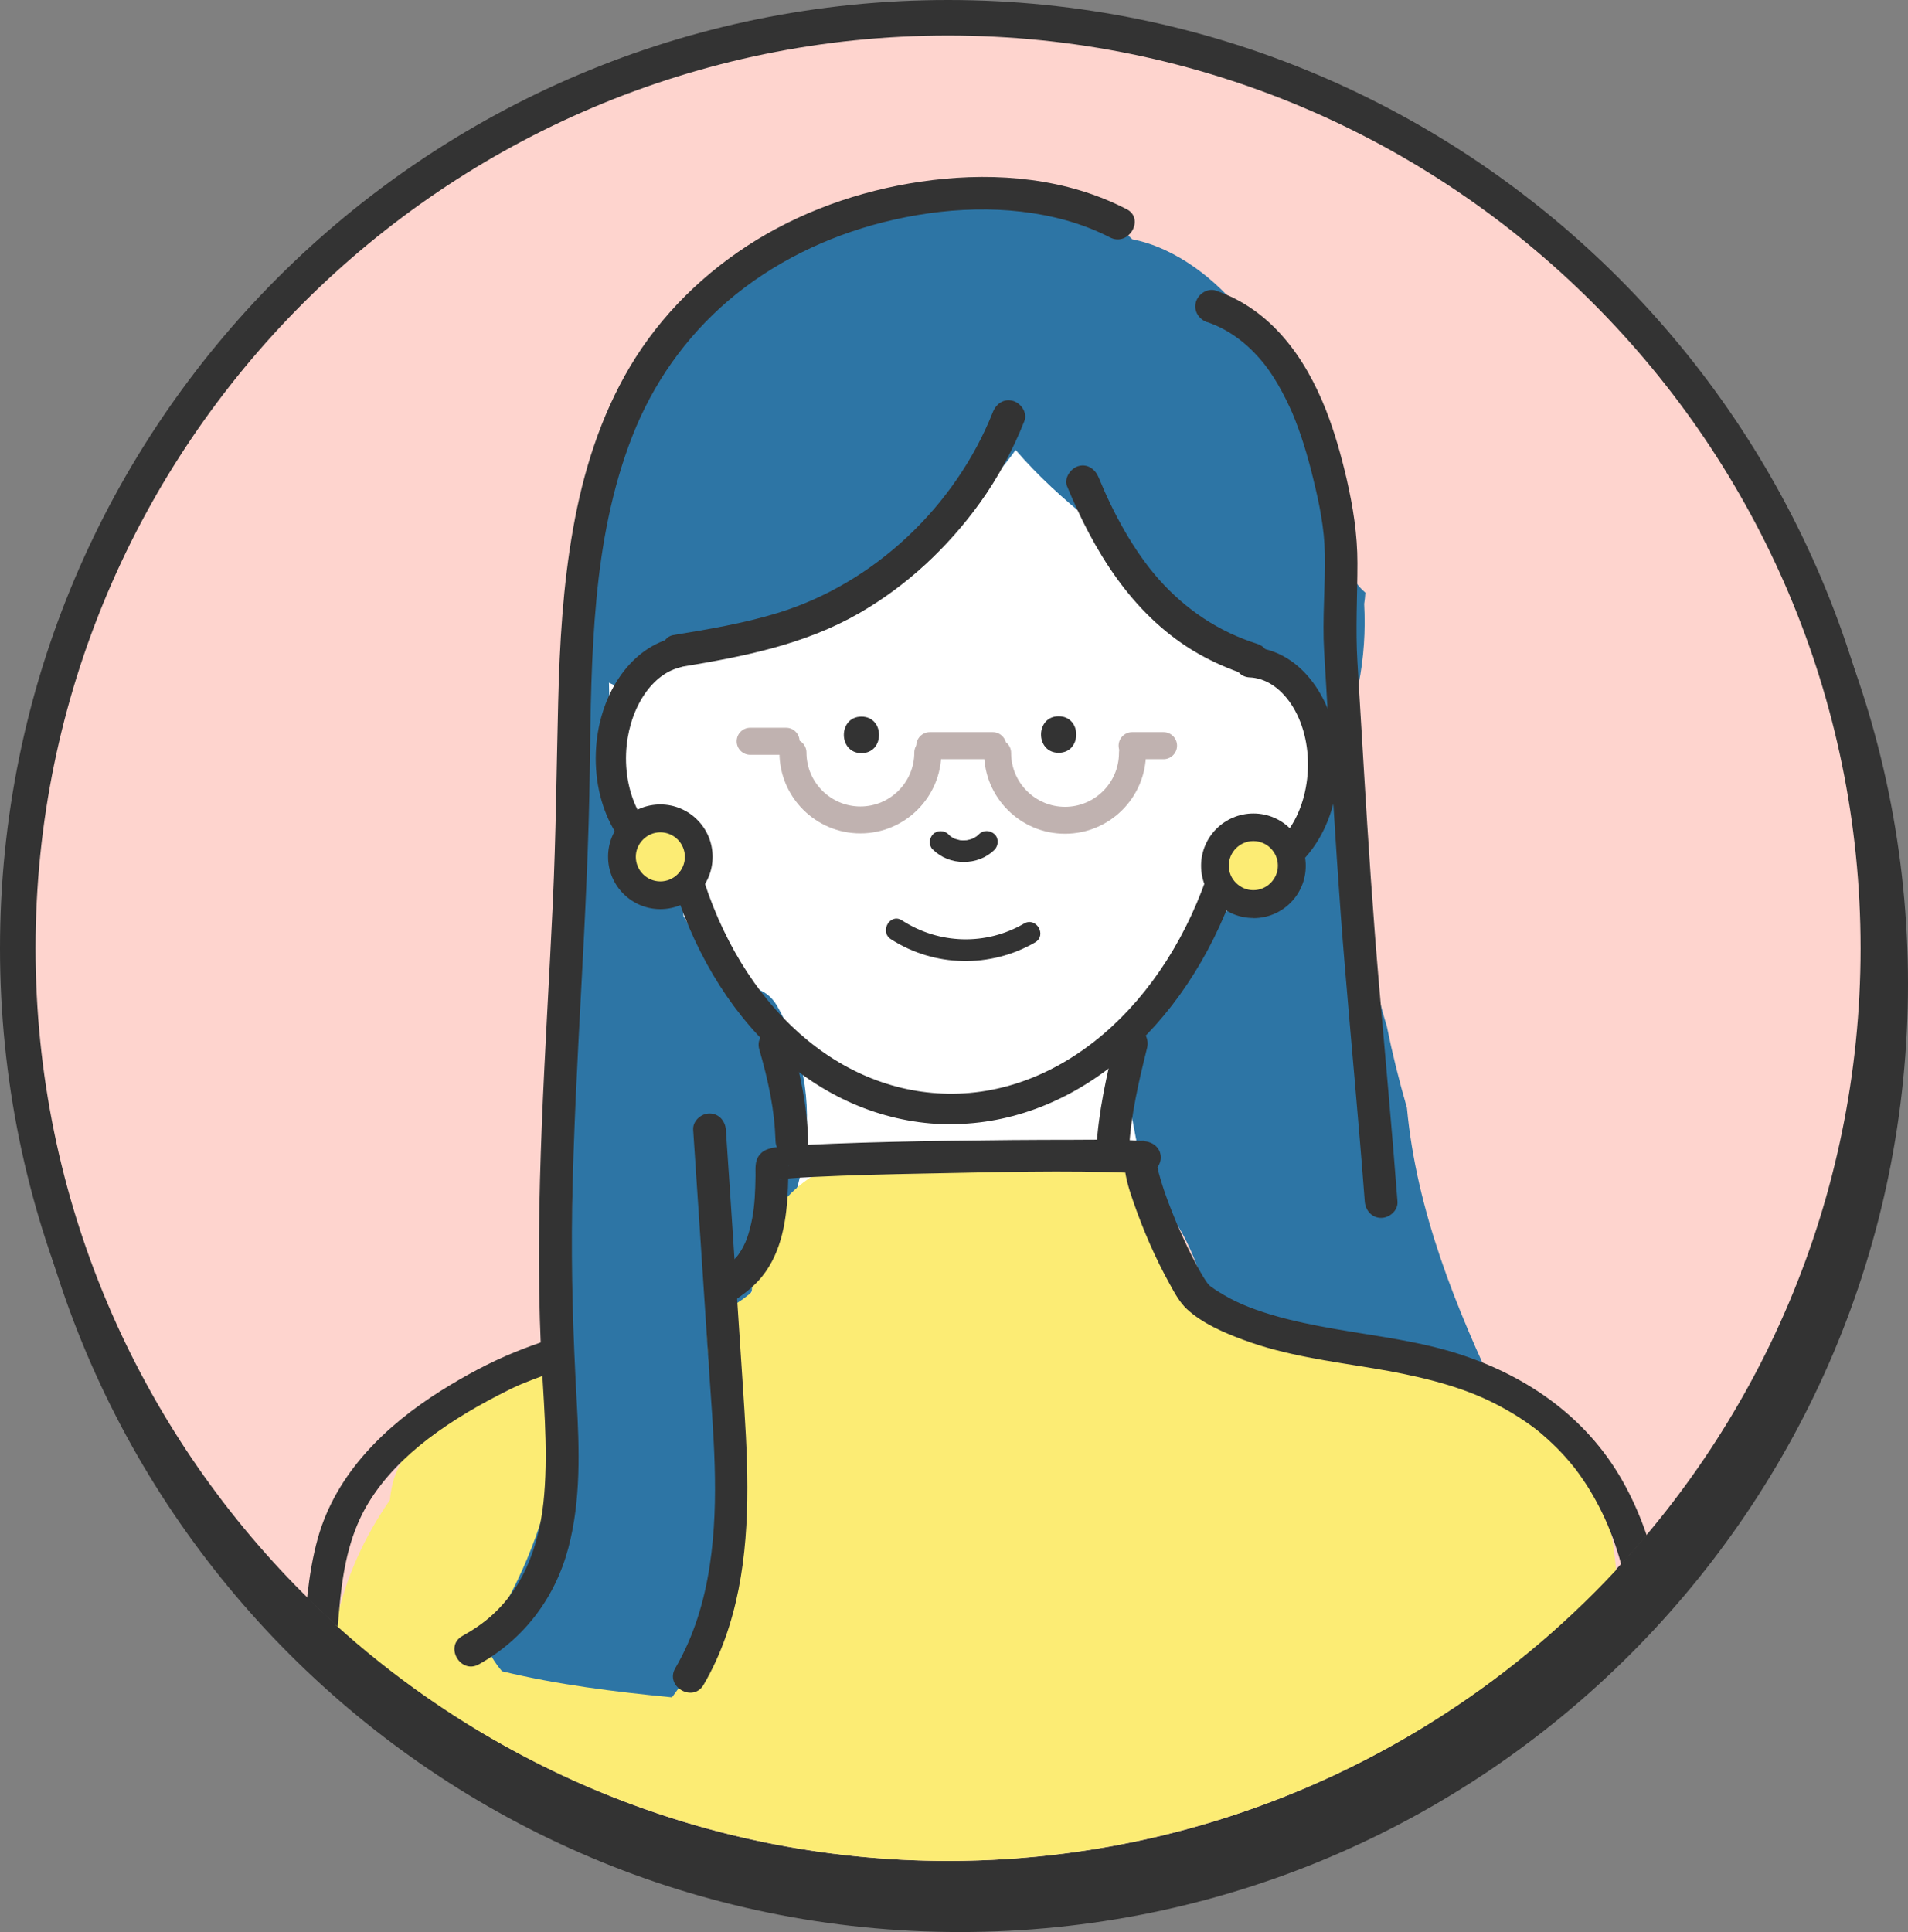 <?xml version="1.0" encoding="UTF-8"?>
<svg id="_レイヤー_1" data-name="レイヤー_1" xmlns="http://www.w3.org/2000/svg" xmlns:xlink="http://www.w3.org/1999/xlink" viewBox="0 0 161 163" width="161" height="163">
  <rect x="0" y="0" width="161" height="163" fill="#808080" stroke="none"/>
  <defs>
    <style>
      .cls-1 {
        fill: #fcec74;
      }

      .cls-2 {
        fill: #fed4ce;
      }

      .cls-3 {
        fill: #fff;
      }

      .cls-4 {
        fill: none;
      }

      .cls-5 {
        fill: #333;
      }

      .cls-6 {
        fill: #2d75a5;
      }

      .cls-7 {
        fill: #c0b2b0;
      }

      .cls-8 {
        clip-path: url(#clippath);
      }
    </style>
    <clipPath id="clippath">
      <circle class="cls-4" cx="80" cy="80" r="77"/>
    </clipPath>
  </defs>
  <g>
    <g>
      <path class="cls-5" d="M81,161.5C37.71,161.5,2.5,126.29,2.5,83S37.71,4.5,81,4.5s78.5,35.21,78.5,78.5-35.21,78.5-78.5,78.5Z"/>
      <path class="cls-5" d="M81,6c42.46,0,77,34.54,77,77s-34.54,77-77,77S4,125.46,4,83,38.54,6,81,6M81,3C36.82,3,1,38.82,1,83s35.82,80,80,80,80-35.82,80-80S125.18,3,81,3h0Z"/>
    </g>
    <g>
      <path class="cls-2" d="M80,158.5C36.71,158.5,1.5,123.29,1.5,80S36.71,1.5,80,1.5s78.5,35.21,78.5,78.5-35.21,78.5-78.5,78.5Z"/>
      <path class="cls-5" d="M80,3c42.46,0,77,34.54,77,77s-34.54,77-77,77S3,122.46,3,80,37.54,3,80,3M80,0C35.82,0,0,35.82,0,80s35.82,80,80,80,80-35.82,80-80S124.18,0,80,0h0Z"/>
    </g>
  </g>
  <g class="cls-8">
    <g>
      <path class="cls-6" d="M118.72,93.47c-.66-2.28-1.23-4.57-1.7-6.89-.69-2.24-1.21-4.53-1.46-6.92-.45-.61-.74-1.38-.74-2.31v-16.52c-.44-2.96-.75-5.93-.93-8.92-3.48-3.28-8.31-3.5-12.92-3.43-3.79.06-7.59.18-11.37.36-7.58.37-15.14.98-22.68,1.85-3.75.43-7.75.6-11.3,1.95-2.73,1.04-5.09,2.51-6.97,4.43-.1,12.75-.42,25.49-.8,38.23,1.51,2.7,4.18,4.36,7.94,4.73,1.24.12,2.48.22,3.71.3-.19,1.91-.39,3.82-.58,5.73-.31,3.06,2.92,5.99,5.86,5.86,3.44-.15,5.53-2.58,5.86-5.86.24-2.36.48-4.72.72-7.08,5.42-.84,10.84-.67,16.25.36.86-.12,1.72-.23,2.58-.37.07.35.14.7.2,1.05.46-.35.99-.58,1.54-.61,5.86-.41,8.22,4.5,9.71,9.25.12.39.23.78.34,1.17.98.74,1.96,1.5,2.92,2.27,7.33,1.75,14.49,4.06,21.72,6.16-3.8-7.95-7.09-16.12-7.9-24.78Z"/>
      <path class="cls-3" d="M111.08,62.36c-.57-3-2.53-5.5-5.1-6.99-.94-1.42-2.13-2.63-3.58-3.49.92-4.92-.28-9.82-3.55-14.05-2.03-2.63-4.72-4.65-7.74-5.89-.17-.12-.33-.23-.51-.34-4.05-2.6-9.05-3.35-13.76-3.59-5-.26-10.44,1.15-12.6,5.88-2.45,1.3-4.65,3-6.42,5.11-1.45,1.71-2.53,3.58-3.2,5.51-2.76,4.84-3.65,10.43-3.07,15.98-.08.1-.16.21-.23.32-.09.09-.16.2-.24.29.46.69.71,1.51.61,2.33-.21,1.67-.18,2.37.73,3.83.03.04.04.08.07.13.27.18.53.4.74.66,1.89,2.3,2.93,4.98,4.11,7.68.22.51.33,1.04.33,1.57.07.11.15.22.21.34,1.12,2.02,2.24,4.06,3.48,6.01,1.38-.67,3.25-.48,4.22,1.23,5.02,8.85,1.81,18.12-3.39,26.05-.87,1.33-2.21,1.57-3.36,1.17-.52.62-1.06,1.24-1.61,1.87-2.15,2.44-4.41,4.79-6.75,7.05-2.25,2.17-2.35,5.81-.49,8.21,1.55,2.01,3.88,2.71,6.17,2.25-.06,1.04-.11,2.08-.13,3.12-.07,3.12,2.43,5.74,5.42,6.15,1.66.22,3.63-.33,5.05-1.47.63-.16,1.25-.4,1.82-.73.02.33.04.67.06,1,.17,3.26,2.75,6.41,6.25,6.26.1,0,.19-.02.29-.03,1.08,2.69,4.59,4.35,7.33,3.54,3.3,2.66,8.77,1.54,10.05-3.05.79-2.83,1.57-5.66,2.36-8.49,2.34.53,4.87.24,6.75-.96,4.49-2.89,5.39-7.8,3.27-12.45-.39-.85-.76-1.7-1.14-2.56-.01-.02-.02-.05-.03-.07-.14-.33-.27-.66-.4-.99-.7-1.73-1.36-3.48-1.98-5.24-1.17-3.3-2.21-6.65-3.11-10.03-.91-3.38-1.68-6.8-2.31-10.24-.33-1.81-.78-3.69-.9-5.53.17,2.57-.06-.56-.12-1.05-.03-.3-.06-.59-.09-.89,2.8-2.91,5.3-6.04,6.95-9.67.76-.42,1.51-.88,2.23-1.41.92-.67,1.81-1.4,2.64-2.19.55-.44,1.03-.95,1.44-1.5,2.51-2.91,4.04-6.47,3.26-10.6Z"/>
      <path class="cls-1" d="M28.51,148.06c-.05,7.34.27,14.68.96,21.99h108.19c1.11-2.86,1.39-6.03,1.42-9.24.1-9.43-.88-18.88-2.69-28.14-.17-1.86-.43-3.7-.9-5.42-1.41-5.17-5.86-9.39-11.05-9.98-4-3.22-8.8-5.22-14.02-4.62-.98.11-1.89.26-2.75.52-2.35-1.16-4.83-2.01-7.36-2.68,0-.2-.01-.39-.02-.59-.11-2.61-.3-5.33-1.72-7.62-1.63-2.62-4.1-4.47-7.1-5.25-3.52-.92-7.49-.2-11.07.01-4.35.26-9.04-.04-12.66,2.76-2.71,2.09-3.97,5.09-4.25,8.44-.02.24-.05.51-.06.78-.28.22-.55.45-.74.58-.33.23-.67.45-1.01.66-.2.08-.4.16-.48.19-.04.01-.08.03-.12.05-1.14-.15-2.31-.06-3.45.32-5.11,1.71-10.33,3.71-14.95,6.59-1.8.8-3.6,1.6-5.39,2.39-1.87.83-3.74,3.5-4.18,5.44-.1.44-.17.88-.21,1.31-4.32,6.21-6.23,13.82-4.41,21.39.01.04.03.09.04.13Z"/>
      <path class="cls-6" d="M115.2,49.99c-.67-.56-1.18-1.34-1.42-2.24-1.87-6.88-2.7-14.43-7.83-19.75-.32-.52-.67-1.01-1.03-1.49-2.2-2.85-5.65-5.6-9.38-6.32-2.07-2.07-4.64-3.71-7.54-4.26-1.7-.32-3.35-.39-5-.29-.38.22-.84.39-1.37.46-5.13.76-10.55,1.13-15.18,3.65-3.84,3.2-7.2,6.8-10.09,10.77-3.02,3.26-5.28,7.16-7.24,11.16-.32,4.61-.41,9.23-.43,13.86.85.96,1.93,1.75,3.24,2.31.3.13.61.23.92.32.54-1.56,2.26-2.47,3.88-2.5.7-.01,1.39-.09,2.08-.19.49-.12.97-.25,1.45-.4.35-.11.71-.14,1.06-.11.59-.14,1.18-.29,1.76-.44.07-.14.15-.27.21-.42,0-.02.01-.03.02-.05.03-.02.05-.03.08-.05.78-.35,1.53-.75,2.26-1.18,1.37-.06,2.69-.47,3.82-1.33.62-.47,1.23-.95,1.83-1.44v.02c.07-.06.13-.11.19-.17,1.7-1.38,3.33-2.81,4.9-4.29.68-.2,1.35-.49,2-.88,2.85-1.71,5.37-4.05,7.31-6.78,1.89,2.2,4.05,4.16,6.39,6.03.97.96,2,1.87,3.07,2.73.03.04.06.09.09.14.37.57.7,1.16,1.01,1.76.03.07.07.13.1.19.02.19.05.39.08.58.51.22,1.01.59,1.44,1.14,2.9,3.73,7.15,5.54,11.19,7.72.12,0,.23-.02.35-.02,2.16,0,3.25,1.47,3.39,3.11.89-.98,1.55-2.18,1.82-3.55.46-2.31.6-4.6.48-6.84.05-.32.08-.64.1-.96Z"/>
      <g>
        <g>
          <g>
            <path class="cls-5" d="M80.28,94.86c-.27,0-.54,0-.81-.02-10.45-.42-19.37-8.66-22.91-21.09-3.78-.84-6.48-5.15-6.28-10.29.19-4.73,2.81-8.68,6.38-9.61.69-.18,1.39.23,1.56.92.18.69-.23,1.39-.92,1.56-2.45.64-4.32,3.68-4.47,7.23-.16,4.08,2,7.57,4.82,7.76.55.04,1.01.42,1.15.95,3.08,11.77,11.23,19.61,20.75,19.99,9.79.4,18.87-7.38,22.64-19.34.1-.33.33-.6.64-.76.31-.16.66-.18.99-.07.33.11.67.17,1.01.19,1.32.05,2.62-.63,3.65-1.93,1.13-1.41,1.79-3.34,1.88-5.43.08-2.09-.43-4.06-1.44-5.56-.93-1.37-2.17-2.16-3.49-2.21-.71-.03-1.26-.62-1.23-1.33.03-.71.62-1.26,1.33-1.23,2.16.09,4.11,1.27,5.51,3.34,1.31,1.94,1.98,4.46,1.88,7.1-.11,2.63-.97,5.09-2.44,6.92-1.56,1.95-3.6,2.98-5.76,2.89-.16,0-.31-.02-.47-.04-4.22,12.13-13.69,20.04-24.01,20.04Z"/>
            <path class="cls-5" d="M89.33,63.51c1.98,0,1.98-3.08,0-3.08s-1.98,3.08,0,3.08h0Z"/>
            <path class="cls-5" d="M72.69,63.54c1.98,0,1.98-3.08,0-3.08s-1.98,3.08,0,3.08h0Z"/>
            <path class="cls-5" d="M78.72,71.67c1.37,1.4,3.82,1.4,5.2.02.34-.34.37-.97,0-1.31-.37-.34-.94-.37-1.31,0-.06.06-.14.11-.19.18.02-.02.17-.12.06-.05-.04.02-.07.05-.11.07-.07.05-.15.09-.22.13-.03.02-.09.03-.12.06.02-.02.2-.07.08-.03-.16.06-.33.11-.5.14-.03,0-.07.01-.1.02.26-.05.13-.02.06-.01-.09,0-.17.01-.26.01-.08,0-.16,0-.23-.01-.04,0-.2-.02-.03,0,.17.02,0,0-.03,0-.16-.03-.31-.09-.47-.13-.1-.03.21.1.05.02-.03-.02-.06-.03-.09-.04-.08-.04-.15-.08-.22-.13-.04-.02-.07-.05-.11-.07-.09-.05.18.15.04.03-.07-.06-.13-.12-.19-.18-.34-.35-.97-.36-1.31,0-.34.37-.36.94,0,1.31h0Z"/>
            <path class="cls-5" d="M64.06,88.51c.38,1.3.71,2.61.96,3.94.24,1.3.37,2.41.42,3.82.02.72.62,1.42,1.38,1.38.73-.03,1.41-.61,1.38-1.38-.09-2.89-.67-5.73-1.47-8.5-.2-.69-.98-1.2-1.7-.97-.71.23-1.18.96-.97,1.7h0Z"/>
            <path class="cls-5" d="M94.14,87.65c-.76,3.07-1.46,6.16-1.63,9.33-.04.72.66,1.42,1.38,1.38.78-.04,1.35-.61,1.38-1.38.15-2.9.82-5.73,1.53-8.6.17-.7-.22-1.53-.97-1.7-.72-.16-1.52.21-1.7.97h0Z"/>
            <path class="cls-5" d="M75.18,79.24c3.66,2.36,8.4,2.45,12.16.27,1.03-.6.1-2.19-.93-1.59-3.22,1.87-7.18,1.75-10.3-.27-1-.65-1.93.95-.93,1.59h0Z"/>
            <path class="cls-5" d="M29.9,174.49c-.84-13.22-2.57-26.42-1.18-39.67.3-2.82.88-5.58,2.37-8.03,1.29-2.12,3.09-3.91,5.05-5.41,2.11-1.61,4.43-2.94,6.8-4.12.31-.16.63-.3.95-.44.34-.15-.27.11.09-.04.09-.04.18-.07.27-.11.25-.1.5-.2.74-.29.89-.34,1.79-.65,2.69-.95,4.18-1.42,8.5-2.65,12.44-4.67,1.51-.77,3.08-1.71,4.17-3.05,1.71-2.11,2.1-4.91,2.2-7.54.02-.53.03-1.06.03-1.59,0-.72.14.13-.39.66-.41.41-.36.26-.26.2.11-.07-.45.1-.23.1.08,0,.18-.04.25-.05.14-.03.36.01-.17.02.08,0,.16-.02.24-.03.92-.1,1.85-.15,2.77-.19,3.06-.15,6.13-.22,9.19-.28,5.93-.11,11.91-.3,17.84-.05.27.01.53.02.8.05v-2.77c-1.2-.07-1.76,1.14-1.67,2.16.09,1.03.41,2.03.75,3,.83,2.39,1.85,4.75,3.08,6.96.39.72.83,1.52,1.43,2.08,1.31,1.21,3.12,1.99,4.77,2.6,3.51,1.31,7.27,1.79,10.95,2.4,3.36.56,6.86,1.33,9.81,2.75,1.37.66,2.69,1.45,3.9,2.37-.14-.11.19.15.25.2.14.11.28.23.41.35.27.23.53.47.79.72.51.48.99,1,1.44,1.53.11.13.22.27.33.4.05.07.11.14.16.2-.14-.18,0,0,.02.03.22.29.43.59.64.9.39.57.75,1.17,1.08,1.78.33.61.64,1.24.92,1.89.01.03.12.28.06.14-.05-.13.03.07.03.08.07.16.13.33.2.49.14.35.27.71.39,1.07.47,1.39.84,2.82,1.13,4.26.33,1.64.49,2.84.64,4.44.32,3.43.32,6.87.25,10.31-.1,4.99-.19,9.97-.29,14.96-.02,1.25-.05,2.49-.07,3.74-.03,1.78,2.74,1.78,2.77,0,.09-4.91.19-9.82.28-14.72.07-3.86.21-7.72.02-11.57-.3-5.95-1.3-12.14-4.41-17.32-3.26-5.43-8.64-8.87-14.67-10.55-3.46-.96-7.05-1.32-10.57-2-1.83-.35-3.65-.77-5.41-1.4-.78-.28-1.42-.55-2.17-.94-.35-.19-.7-.39-1.03-.6-.18-.11-.35-.23-.52-.35-.08-.06-.17-.12-.25-.19.03.02.18.17.08.06-.02-.02-.25-.27-.24-.27,0,0,.23.32.05.06-.06-.09-.12-.18-.18-.26-.26-.4-.49-.81-.71-1.22-.57-1.05-1.08-2.14-1.56-3.24-.06-.13-.11-.26-.17-.39-.11-.25-.02-.06,0,0-.03-.07-.06-.15-.09-.22-.12-.3-.24-.59-.36-.89-.22-.56-.43-1.12-.62-1.69-.15-.46-.3-.93-.42-1.4-.05-.19-.08-.37-.12-.56-.07-.34,0,.26,0,.05,0-.08,0-.17-.02-.25-.04-.39-.1.3,0,.02-.15.45-.67.85-1.07.83.75.04,1.38-.67,1.38-1.38,0-.81-.64-1.31-1.38-1.38-1.99-.19-4.02-.12-6.01-.12-3.43,0-6.86.03-10.29.08-3.33.05-6.66.12-9.98.25-1.15.05-2.3.09-3.44.18-.65.05-1.37.06-2,.26-.33.1-.58.27-.79.54-.39.51-.3,1.16-.31,1.76-.02,1.18-.06,2.42-.27,3.52-.11.59-.26,1.18-.46,1.75-.09.24-.17.41-.3.67-.05.1-.11.19-.16.29-.03.05-.37.55-.21.34-.21.27-.46.52-.72.76-.15.13-.3.26-.45.38.22-.18.06-.05.01-.01-.13.09-.25.18-.38.27-.77.53-1.6.98-2.44,1.4-1.02.5-1.74.8-2.73,1.19-2.11.83-4.27,1.54-6.43,2.26-1.93.64-3.87,1.26-5.75,2.02-2.17.88-4.25,2.01-6.23,3.25-4.69,2.95-8.87,6.97-10.41,12.45-.87,3.12-1.06,6.47-1.25,9.69-.2,3.34-.22,6.7-.13,10.04.18,6.67.81,13.31,1.32,19.96.13,1.69.25,3.38.36,5.07.05.75.6,1.38,1.38,1.38.71,0,1.43-.63,1.38-1.38h0Z"/>
          </g>
          <g>
            <g>
              <path class="cls-1" d="M105.76,69.79c-1.79,0-3.24,1.45-3.24,3.24s1.45,3.24,3.24,3.24c1.79,0,3.24-1.45,3.24-3.24,0-1.79-1.45-3.24-3.24-3.24Z"/>
              <path class="cls-5" d="M105.76,77.45h0c-1.18,0-2.29-.46-3.12-1.29-.83-.83-1.29-1.94-1.29-3.12,0-2.43,1.98-4.41,4.42-4.41h0c2.43,0,4.41,1.98,4.41,4.42,0,1.18-.46,2.29-1.29,3.12-.83.83-1.94,1.29-3.12,1.29ZM105.76,70.96c-1.14,0-2.07.93-2.07,2.07,0,.55.21,1.07.61,1.46.39.39.91.61,1.46.61h0c.55,0,1.07-.22,1.46-.61.39-.39.61-.91.61-1.46,0-1.14-.93-2.07-2.07-2.07h0Z"/>
            </g>
            <g>
              <path class="cls-1" d="M58.96,72.29c0,1.79-1.45,3.24-3.24,3.24s-3.24-1.45-3.24-3.24c0-1.79,1.45-3.24,3.24-3.24,1.79,0,3.24,1.45,3.24,3.24Z"/>
              <path class="cls-5" d="M55.72,76.7h0c-2.43,0-4.41-1.98-4.41-4.42,0-1.18.46-2.29,1.29-3.12.83-.83,1.94-1.29,3.12-1.29h0c2.43,0,4.41,1.98,4.41,4.42h0c0,2.43-1.98,4.41-4.41,4.41ZM55.72,70.22c-.55,0-1.07.22-1.46.61-.39.39-.61.91-.61,1.46,0,1.14.93,2.07,2.07,2.07h0c1.14,0,2.07-.93,2.07-2.07,0-1.14-.93-2.07-2.07-2.07h0Z"/>
            </g>
          </g>
        </g>
        <path class="cls-6" d="M61.81,120.13c-.18-.92-.37-1.85-.54-2.77-.78-.43-1.38-1.14-1.44-2.03-.63-9.72-.66-19.78-2.9-29.33-1.3.2-2.48-.56-3.21-1.7-1.06-1.63-1.8-3.36-2.23-5.18l-1.29-1.29c-.41-.41-.64-.93-.71-1.49-.54.54-1.01,1.16-1.38,1.86-.31.59-.56,1.21-.74,1.83.15,2.12.25,4.25.28,6.37.15.38.33.74.54,1.09,0,1.03.01,2.06.02,3.08.01,2.43.03,4.86.04,7.29.02,4.2-.02,8.4-.33,12.59-.08,1.02-.17,2.04-.28,3.05,0,.01,0,.02,0,.03.02-.11.04-.22.06-.33-.04.17-.06.34-.08.51-.06.54-.09.62-.07.46-.02.18-.05.35-.07.52-.2,1.24-.45,2.47-.73,3.69-.04.07-.08.13-.12.2-.18.34-.34.68-.47,1.02.04.66.03,1.32-.01,1.98.51.69.78,1.52.62,2.37-1.02,5.29-3.09,10.08-5.99,14.41.39.97.93,1.87,1.58,2.64,4.71,1.14,9.52,1.73,14.34,2.2,1.66-2.19,3.05-4.56,3.9-7.24.13-.4.3-.75.5-1.05.07-3.78.16-7.59-.53-11.3-.29-1.56.3-2.76,1.26-3.51Z"/>
        <path class="cls-5" d="M57.55,56.25c5.2-.86,10.36-1.87,14.97-4.53,4.02-2.32,7.46-5.54,10.17-9.3,1.54-2.14,2.78-4.46,3.75-6.9.28-.7-.3-1.52-.97-1.7-.79-.22-1.43.27-1.7.97-3.15,7.91-10,14.44-18.17,16.93-2.87.88-5.84,1.37-8.79,1.86-.74.12-1.15,1.04-.97,1.7.22.78.96,1.09,1.7.97h0Z"/>
        <path class="cls-5" d="M90.04,41.02c2.25,5.45,5.42,10.66,10.55,13.82,1.49.91,3.1,1.62,4.76,2.15,1.7.54,2.43-2.13.74-2.67-3.26-1.03-6.03-2.89-8.3-5.44-2.15-2.43-3.84-5.57-5.08-8.59-.28-.69-.92-1.18-1.7-.97-.65.18-1.25,1.01-.97,1.7h0Z"/>
        <path class="cls-5" d="M95.05,17.64c-5.03-2.6-10.88-3.12-16.43-2.44-5.2.64-10.28,2.3-14.76,5.03-4.36,2.67-8.1,6.32-10.71,10.72-2.48,4.18-3.95,8.89-4.79,13.65-.86,4.83-1.14,9.74-1.26,14.64-.14,5.63-.19,11.27-.45,16.9-.58,12.49-1.56,24.99-1.01,37.5.18,4.15.63,8.32.28,12.47-.31,3.77-1.49,7.53-4.39,10.15-.76.69-1.58,1.24-2.51,1.76-1.55.87-.16,3.27,1.4,2.39,3.81-2.14,6.42-5.6,7.54-9.82,1.07-4.04.93-8.31.7-12.45-.3-5.42-.47-10.83-.38-16.26.11-6.18.44-12.36.77-18.53.33-6.18.64-12.36.72-18.55.06-4.76.11-9.52.56-14.26.44-4.68,1.31-9.36,3.03-13.75,1.72-4.4,4.46-8.31,8.05-11.39,3.76-3.22,8.33-5.44,13.12-6.65,5-1.26,10.47-1.55,15.47-.15,1.27.36,2.49.83,3.66,1.43,1.58.82,2.98-1.57,1.4-2.39h0Z"/>
        <path class="cls-5" d="M101.89,27.18c1.67.58,3.11,1.61,4.35,3.01.59.66,1.06,1.34,1.57,2.2.44.75.94,1.77,1.22,2.41.76,1.8,1.32,3.69,1.78,5.59.52,2.11.95,4.19.98,6.37.05,2.72-.22,5.44-.06,8.16.17,2.94.35,5.88.53,8.82.36,5.94.72,11.87,1.22,17.8.55,6.61,1.18,13.21,1.68,19.83.06.75.6,1.38,1.38,1.38.71,0,1.44-.63,1.38-1.38-.46-6.08-1.03-12.15-1.55-18.22-.52-6.04-.92-12.08-1.28-18.13-.18-3.05-.37-6.11-.55-9.16-.17-2.79,0-5.56,0-8.35,0-2.43-.37-4.75-.91-7.11-.46-1.97-1.01-3.93-1.75-5.82-1.76-4.44-4.6-8.44-9.27-10.06-.71-.25-1.51.28-1.7.97-.21.76.26,1.46.97,1.7h0Z"/>
        <path class="cls-5" d="M58.49,95.32c.44,6.6.88,13.2,1.31,19.8.37,5.61.94,11.35.09,16.94-.46,3.05-1.35,6.01-2.91,8.68-.9,1.54,1.49,2.94,2.39,1.4,2.94-5.04,3.7-10.91,3.69-16.65,0-2.92-.2-5.83-.39-8.74-.22-3.34-.44-6.68-.66-10.02-.25-3.8-.5-7.61-.76-11.41-.05-.75-.6-1.38-1.38-1.38-.71,0-1.43.63-1.38,1.38h0Z"/>
        <g>
          <path class="cls-7" d="M72.59,70.31c-3.76,0-6.82-3.06-6.82-6.82,0-.63.51-1.14,1.14-1.14s1.14.51,1.14,1.14c0,2.51,2.04,4.55,4.55,4.55s4.55-2.04,4.55-4.55c0-.63.51-1.14,1.14-1.14s1.14.51,1.14,1.14c0,3.76-3.06,6.82-6.83,6.82Z"/>
          <path class="cls-7" d="M89.86,70.34c-3.76,0-6.82-3.06-6.82-6.82,0-.63.51-1.14,1.14-1.14s1.14.51,1.14,1.14c0,2.51,2.04,4.55,4.55,4.55s4.55-2.04,4.55-4.55c0-.63.51-1.14,1.14-1.14s1.14.51,1.14,1.14c0,3.76-3.06,6.82-6.83,6.82Z"/>
          <path class="cls-7" d="M83.77,64.05h-5.31c-.63,0-1.14-.51-1.14-1.14s.51-1.14,1.14-1.14h5.31c.63,0,1.14.51,1.14,1.14s-.51,1.14-1.14,1.14Z"/>
          <path class="cls-7" d="M98.18,64.05h-2.65c-.63,0-1.14-.51-1.14-1.14s.51-1.14,1.14-1.14h2.65c.63,0,1.14.51,1.14,1.14s-.51,1.14-1.14,1.14Z"/>
          <path class="cls-7" d="M66.33,63.68h-3.03c-.63,0-1.14-.51-1.14-1.14s.51-1.14,1.14-1.14h3.03c.63,0,1.14.51,1.14,1.14s-.51,1.14-1.14,1.14Z"/>
        </g>
      </g>
    </g>
  </g>
</svg>